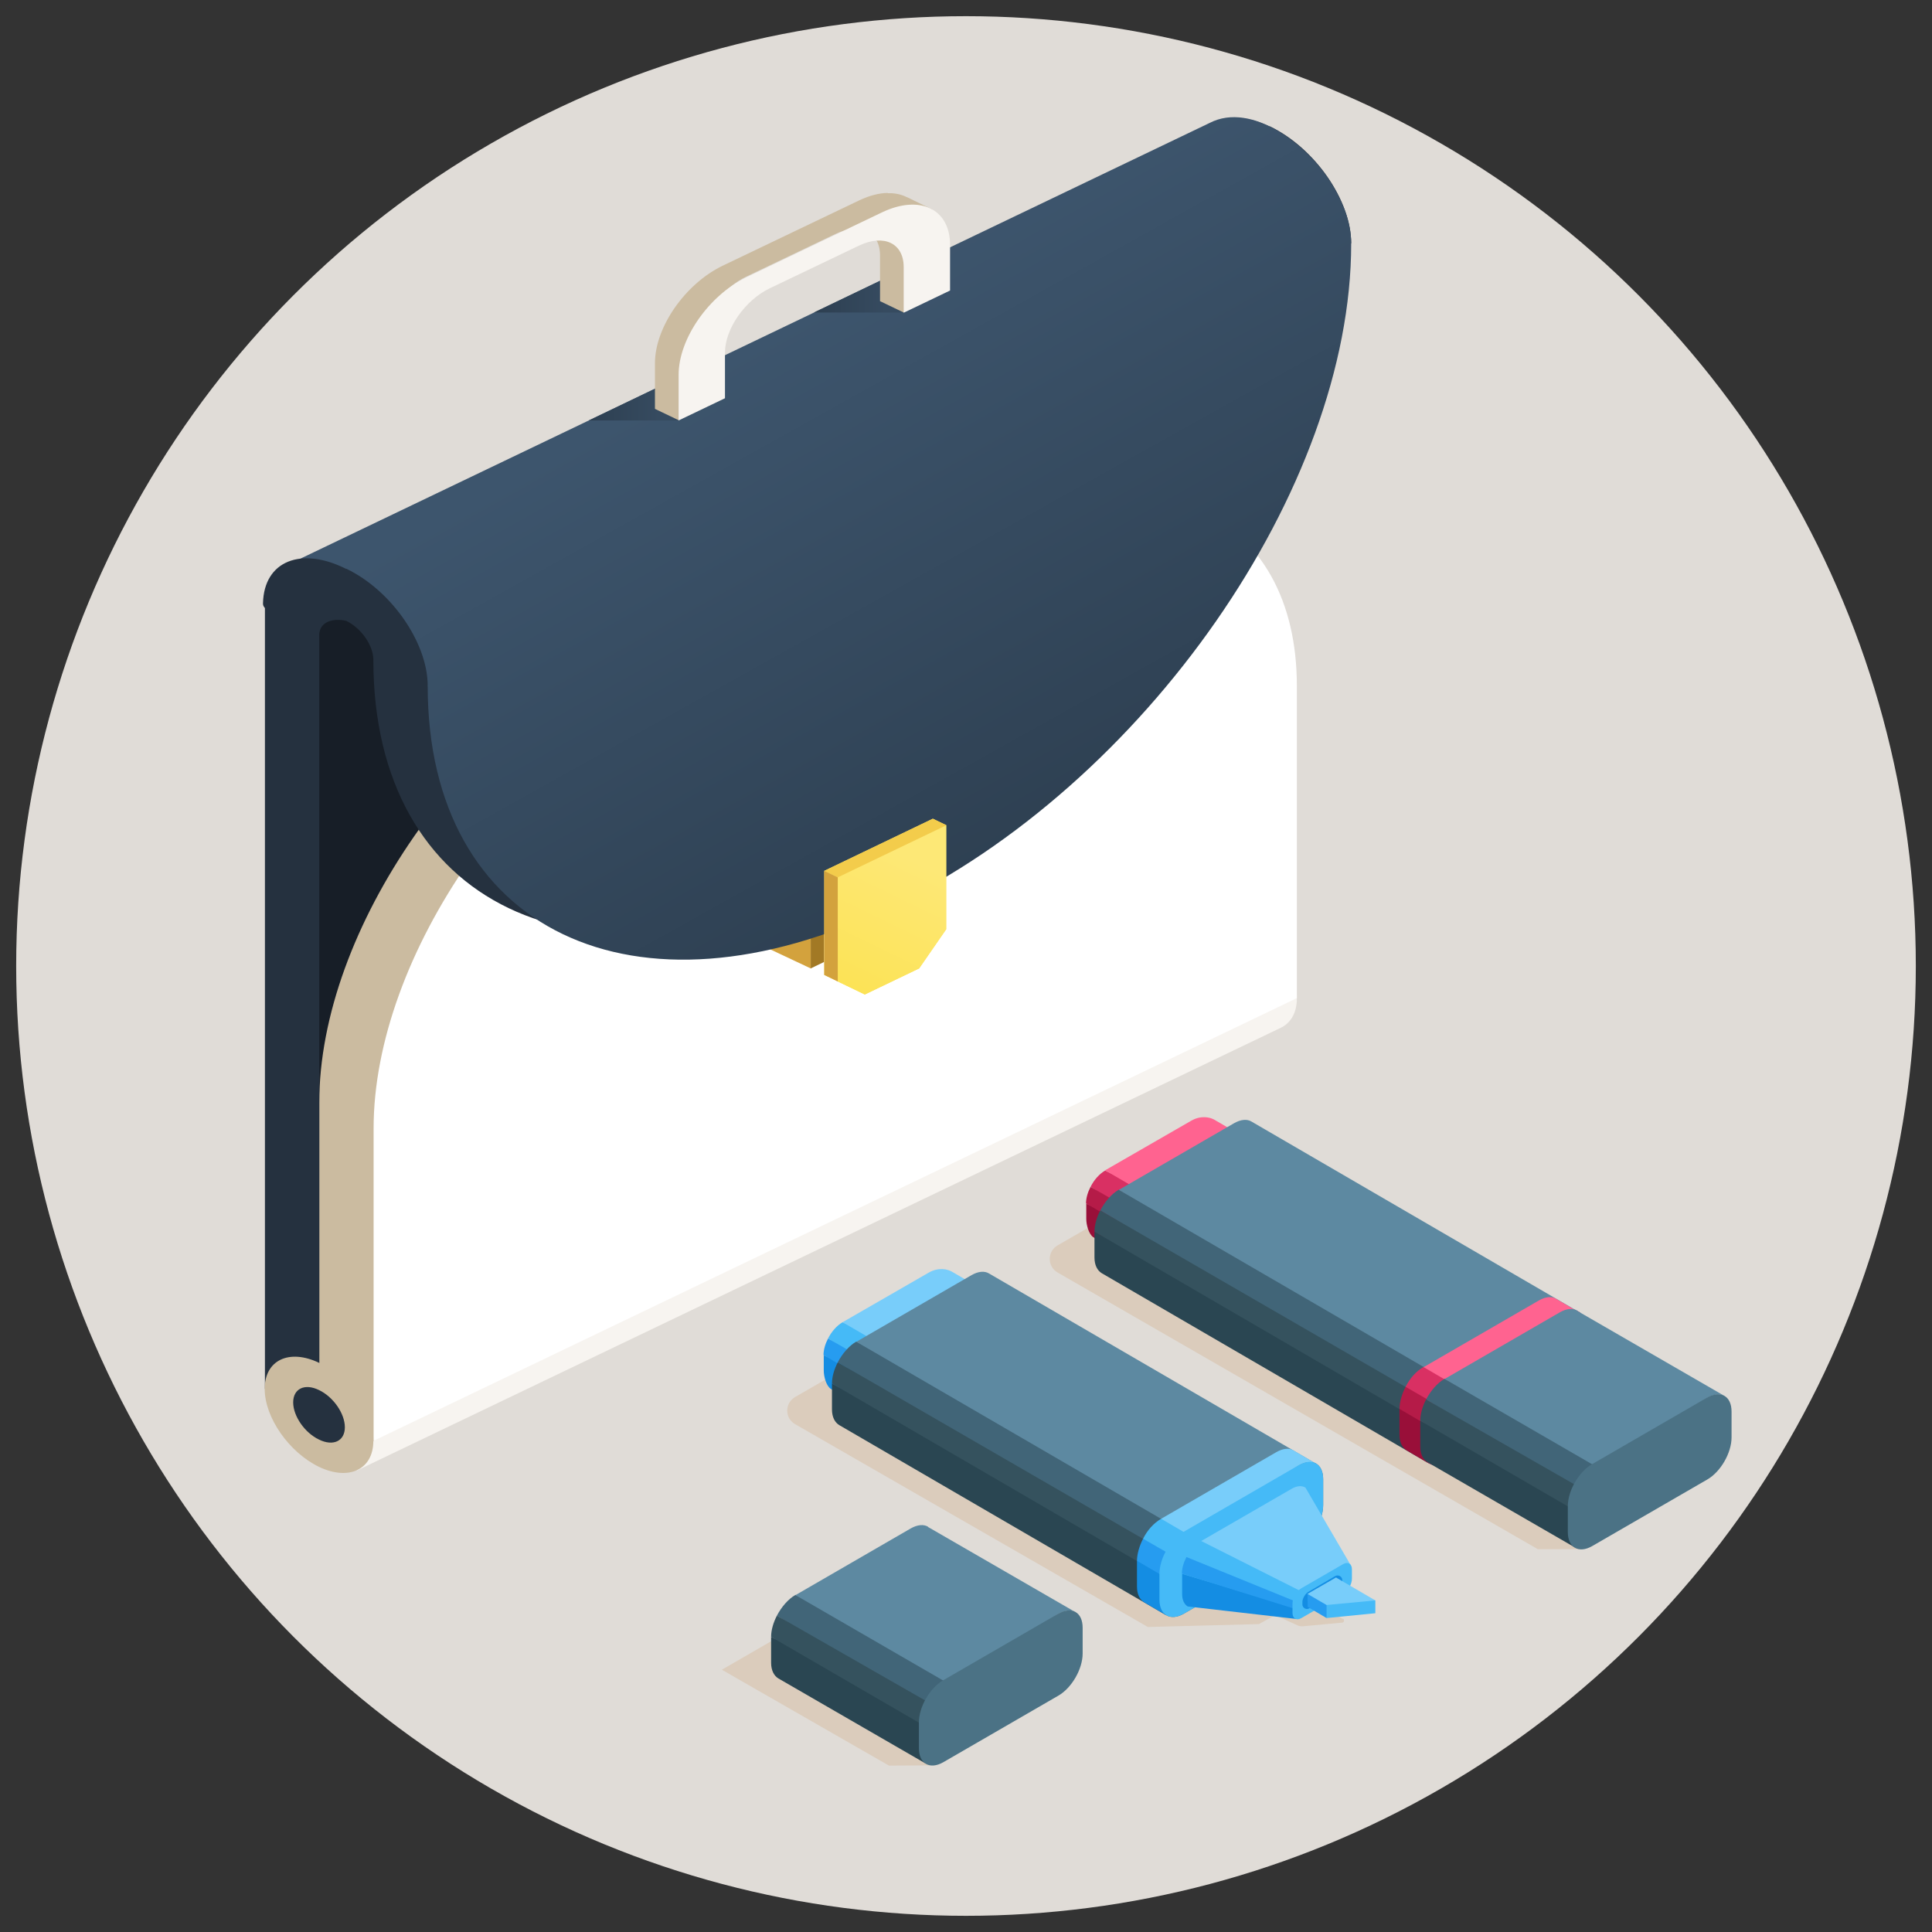 <?xml version="1.0" encoding="UTF-8"?>
<svg xmlns="http://www.w3.org/2000/svg" xmlns:xlink="http://www.w3.org/1999/xlink" viewBox="0 0 80 80">
  <rect x="0" y="0" width="80" height="80" fill="#333333" stroke="none"/>
  <defs>
    <style>
      .cls-1 {
        fill: #a27925;
      }

      .cls-2 {
        fill: url(#linear-gradient-2);
      }

      .cls-3 {
        fill: #4b7285;
      }

      .cls-4 {
        fill: #45baf7;
      }

      .cls-5 {
        fill: #5d89a1;
      }

      .cls-6 {
        fill: #fff;
      }

      .cls-7 {
        fill: #f7f4f0;
      }

      .cls-8 {
        fill: url(#linear-gradient-4);
      }

      .cls-9 {
        fill: url(#linear-gradient-3);
      }

      .cls-10 {
        fill: #d93063;
      }

      .cls-11 {
        fill: url(#linear-gradient-5);
      }

      .cls-12 {
        fill: #e0dcd7;
      }

      .cls-13 {
        fill: #ff6390;
      }

      .cls-14 {
        isolation: isolate;
      }

      .cls-15 {
        fill: #148de3;
      }

      .cls-16 {
        fill: #cbbba0;
      }

      .cls-17 {
        fill: #990f39;
      }

      .cls-18 {
        fill: #b51b48;
      }

      .cls-19 {
        fill: #d3a23d;
      }

      .cls-20 {
        fill: #2a4652;
      }

      .cls-21 {
        fill: #33475a;
      }

      .cls-22 {
        fill: #269cf0;
      }

      .cls-23 {
        fill: #dbccbc;
      }

      .cls-24 {
        fill: #25313f;
      }

      .cls-25 {
        fill: url(#linear-gradient);
      }

      .cls-26 {
        fill: #416578;
      }

      .cls-27 {
        fill: #171e27;
      }

      .cls-28 {
        fill: #78cdfa;
      }

      .cls-29 {
        fill: #f3cc4b;
      }

      .cls-30 {
        fill: #35525e;
      }
    </style>
    <linearGradient id="linear-gradient" x1="1343.09" y1="3091.05" x2="1355.27" y2="3069.23" gradientTransform="translate(-1231.49 2919.93) scale(.94 -.94)" gradientUnits="userSpaceOnUse">
      <stop offset="0" stop-color="#3d556d"/>
      <stop offset="1" stop-color="#2e4052"/>
    </linearGradient>
    <linearGradient id="linear-gradient-2" x1="1397.86" y1="2854.44" x2="1401.43" y2="2861.81" gradientTransform="translate(-1279.85 2725.62) scale(.94 -.94)" gradientUnits="userSpaceOnUse">
      <stop offset="0" stop-color="#fce14c"/>
      <stop offset="1" stop-color="#fde876"/>
    </linearGradient>
    <linearGradient id="linear-gradient-3" x1="1398.16" y1="2854.3" x2="1401.75" y2="2861.7" xlink:href="#linear-gradient-2"/>
    <linearGradient id="linear-gradient-4" x1="1335.18" y1="2886.59" x2="1339.14" y2="2886.59" gradientTransform="translate(-1231.49 2731.82) scale(.94 -.94)" gradientUnits="userSpaceOnUse">
      <stop offset="0" stop-color="#2b3c4d"/>
      <stop offset="1" stop-color="#364b60"/>
    </linearGradient>
    <linearGradient id="linear-gradient-5" x1="1263.01" y1="2843.95" x2="1266.97" y2="2843.95" gradientTransform="translate(-1154.29 2687.24) scale(.94 -.94)" xlink:href="#linear-gradient-4"/>
  </defs>
  <g id="Capa_2" data-name="Capa 2">
    <circle class="cls-12" cx="40" cy="40" r="39.33"/>
  </g>
  <g id="Capa_1" data-name="Capa 1">
    <g id="g59223">
      <path id="path47991" class="cls-21" d="M26.68,16.95l1.47.7,2.36-1.14-1.53-.73-2.3,1.18Z"/>
      <path id="path32682" class="cls-27" d="M51.45,14.4L17.71,30.56v-6.56l-2.25.12v.95l-2.25.12v33.38l38.24-18.32V14.4Z"/>
      <path id="path30509" class="cls-24" d="M52.57,5.24c-1.84-.87-3.33-.12-3.37,1.62v32.33l2.25,1.08V7.93h0c-.44-.63-.67-1.2-.23-1.41.44-.21,1.15.13,1.59.76l-.23.11c.62.3,1.12,1.02,1.12,1.61h0s2.25,1.08,2.25,1.08c0-1.79-1.51-3.96-3.37-4.85h0Z"/>
      <path id="circle43519" class="cls-7" d="M50.43,37.85c-.75,0-1.23.52-1.23,1.33,0,.31.07.64.2.98L12.09,58.05l2.69,2.84,38.23-18.32h0c.44-.2.69-.64.69-1.22,0-1.19-1.01-2.64-2.25-3.23h0c-.35-.17-.7-.26-1.02-.25h0Z"/>
      <path id="path36997" class="cls-16" d="M44.11,19.33c-1.84-.02-3.93.47-6.15,1.54l-11.25,5.39c-7.48,3.58-13.49,12.23-13.49,19.4v12.93h0s0,0,0,0l2.25,1.08,2.75-3.47,8.5-4.07,11.25-5.39,13.49-6.47v-12.93c0-5.04-2.98-7.96-7.34-8Z"/>
      <path id="path34843" class="cls-6" d="M28.96,27.33c-7.48,3.58-13.49,12.23-13.49,19.4v12.93l13.49-6.47,11.25-5.39,13.49-6.47v-12.93c0-7.16-6.02-10.05-13.49-6.47l-11.25,5.39Z"/>
      <g id="g54674">
        <path id="path17624" class="cls-19" d="M33.57,38.48v1.62l-2.87-1.35,2.87-.27Z"/>
        <path id="path17632" class="cls-1" d="M33.57,40.1l.56-.27v-1.62l-.56.27v1.62Z"/>
      </g>
      <path id="path30511" class="cls-24" d="M15.46,27.33c0,10.12,8.56,14.22,19.12,9.16h0c10.56-5.05,19.13-17.34,19.13-27.46,0-.01,0-.02-.02-.02L15.46,27.33Z"/>
      <path id="path19801" class="cls-25" d="M50.09,5.09L11.86,23.41l2.99,1.46,2.86,3.54c0,10.12,8.56,14.22,19.12,9.16,10.56-5.06,19.12-17.36,19.12-27.48h0c0-.91-.36-1.73-.76-2.4-.98-1.68-3.36-3.5-5.1-2.6h0Z"/>
      <g id="g54679">
        <path id="path59190" class="cls-2" d="M38.63,33.9l-4.5,2.16v4.31l.56.27,1.12.54,2.25-1.08,1.12-1.62v-4.31l-.56-.27Z"/>
        <path id="path17626" class="cls-9" d="M39.19,34.17l-4.5,2.16v4.31l1.12.54,2.25-1.08,1.12-1.62v-4.31Z"/>
        <path id="path17628" class="cls-29" d="M39.19,34.17l-.56-.27-4.5,2.16.56.27,4.5-2.16Z"/>
        <path id="path17630" class="cls-19" d="M34.13,36.06v4.31l.56.27v-4.31l-.56-.27Z"/>
      </g>
      <path id="path28373" class="cls-24" d="M14.34,23.56c-1.86-.94-3.41-.34-3.45,1.42,0,.05,0,.11.08.2v32.33l2.25,1.08V26.25h0c.04-.51.58-.67,1.12-.54.62.3,1.12,1.02,1.12,1.61h0s2.25,1.08,2.25,1.08c0-1.79-1.51-3.96-3.37-4.85h0Z"/>
      <path id="circle41343" class="cls-16" d="M13.21,56.43c1.24.6,2.25,2.04,2.25,3.23s-1.01,1.67-2.25,1.08c-1.24-.6-2.25-2.04-2.25-3.23s1.01-1.67,2.25-1.08Z"/>
      <path id="ellipse43540" class="cls-24" d="M13.21,57.56c.59.28,1.07.97,1.07,1.54s-.48.8-1.07.51c-.59-.28-1.07-.97-1.07-1.54s.48-.8,1.07-.51Z"/>
      <path id="path47977" class="cls-8" d="M28.1,17.41h-3.72l3.02-1.45h.7v1.45Z"/>
      <path id="path47987" class="cls-11" d="M37.42,12.94h-3.72l3.02-1.45h.7v1.45Z"/>
      <g id="g47969">
        <path id="path47948" class="cls-16" d="M36.77,7.99c-.37,0-.78.11-1.22.32l-5.62,2.69c-1.56.75-2.81,2.55-2.81,4.04v1.89l.98.47,1.39-1.99-.38-1.81c.22-.85.93-1.73,1.78-2.14l3.7-1.77c1.03-.49,1.85-.1,1.85.89v1.89l.98.47.93-1.39v-1.89c0-.29-.05-.54-.13-.76l.4-.22-1.07-.52s0,0-.01,0l-.04-.02h0c-.22-.1-.47-.15-.74-.14h0Z"/>
        <path id="path45756" class="cls-7" d="M30.91,11.48c-1.56.75-2.81,2.55-2.81,4.04v1.89l1.92-.92v-1.89c0-.98.83-2.17,1.85-2.66l3.7-1.77c1.03-.49,1.85-.1,1.85.89v1.89l1.92-.92v-1.89c0-1.49-1.25-2.09-2.81-1.35l-5.62,2.69Z"/>
      </g>
    </g>
    <g id="img">
      <path class="cls-23" d="M55.61,67.04l-1.52-.86,1.82-1.02-17.82-10.29-5.17,2.98c-.43.25-.43.87,0,1.12l14.61,8.4,4.6-.12.67-.37.92.42c.07.03.16.05.24.04l1.61-.15c.09,0,.11-.12.04-.17Z"/>
      <polygon class="cls-23" points="36.81 73.11 29.89 69.14 36.55 65.29 38.57 73.1 36.81 73.11"/>
      <g>
        <path class="cls-15" d="M37.5,57.6l-3.39-1.48v.63c0,.25.1.63.29.76l3.08,1.79c-.14-.08.03-1.69.03-1.69Z"/>
        <g>
          <path class="cls-4" d="M38.68,56.58l-3.79-1.83c-.24.14-.46.39-.6.67l3.38,2.23c.14-.27.78-.94,1.01-1.07Z"/>
          <path class="cls-22" d="M34.29,55.42c-.12.23-.19.47-.19.69l3.33,1.95c0-.23.08-.49.2-.72l-3.35-1.92Z"/>
        </g>
        <path class="cls-28" d="M39.38,52.64c-.14-.08-.52-.18-.93.06l-3.56,2.05,3.35,1.95,3.53-2.29c.22-.13.42-.14.56-.06l-2.96-1.72Z"/>
      </g>
      <g>
        <path class="cls-20" d="M48.33,64.73l-13.88-7.44v1.07c0,.32.12.54.3.65l13.55,7.88c-.18-.11.03-2.16.03-2.16Z"/>
        <g>
          <path class="cls-26" d="M49.84,63.43l-14.38-7.88c-.31.18-.58.5-.77.86l13.86,8.39c.18-.34.99-1.2,1.29-1.37Z"/>
          <path class="cls-30" d="M34.69,56.41c-.15.29-.24.6-.24.88l13.8,8.03c0-.3.1-.63.26-.92l-13.82-7.99Z"/>
        </g>
        <path class="cls-5" d="M40.95,52.73c-.18-.11-.44-.09-.72.07l-4.77,2.76,13.82,8.03,4.5-2.91c.28-.16.53-.18.72-.07l-13.55-7.88Z"/>
        <path class="cls-3" d="M53.78,60.67c.56-.32,1.01-.06,1.01.58v1.07c0,.64-.45,1.42-1,1.74l-4.77,2.76c-.56.32-1.01.06-1.01-.58v-1.07c0-.64.45-1.42,1-1.74l4.77-2.76Z"/>
      </g>
      <g>
        <path class="cls-15" d="M48.33,64.73l-1.25-.1v1.07c0,.32.12.54.3.65l.92.54c-.18-.11.03-2.16.03-2.16Z"/>
        <g>
          <path class="cls-4" d="M49.84,63.43l-1.76-.54c-.31.18-.57.47-.75.83l1.22,1.08c.18-.34.99-1.2,1.29-1.37Z"/>
          <path class="cls-22" d="M47.33,63.72c-.15.29-.25.63-.25.91l1.18.69c0-.3.1-.63.26-.92l-1.18-.68Z"/>
        </g>
        <path class="cls-28" d="M53.57,60.06c-.18-.11-.44-.09-.72.07l-4.77,2.76,1.2.7,4.5-2.91c.28-.16.53-.18.72-.07l-.92-.54Z"/>
        <path class="cls-4" d="M53.78,60.67c.56-.32,1.01-.06,1.01.58v1.07c0,.64-.45,1.42-1,1.74l-4.77,2.76c-.56.32-1.01.06-1.01-.58v-1.07c0-.64.45-1.42,1-1.74l4.77-2.76Z"/>
      </g>
      <g>
        <path class="cls-20" d="M38.37,70.88l-6.44-3.1v1.07c0,.32.12.54.3.65l6.11,3.53c-.18-.11.03-2.16.03-2.16Z"/>
        <g>
          <path class="cls-26" d="M39.88,69.58l-6.94-3.54c-.31.18-.58.5-.77.86l6.42,4.05c.18-.34.99-1.2,1.29-1.37Z"/>
          <path class="cls-30" d="M32.17,66.9c-.15.29-.24.6-.24.88l6.36,3.69c0-.3.1-.63.26-.92l-6.38-3.65Z"/>
        </g>
        <path class="cls-5" d="M38.43,63.22c-.18-.11-.44-.09-.72.07l-4.77,2.76,6.38,3.69,4.5-2.91c.28-.16.53-.18.72-.07l-6.11-3.53Z"/>
        <path class="cls-3" d="M43.82,66.82c.56-.32,1.01-.06,1.01.58v1.07c0,.64-.45,1.42-1,1.74l-4.77,2.76c-.56.32-1.01.06-1.01-.58v-1.07c0-.64.45-1.42,1-1.74l4.77-2.76Z"/>
      </g>
      <g>
        <path class="cls-15" d="M53.65,66.58l-4.7-1.41v.84c0,.25.09.42.23.51l4.52.52c-.14-.08-.05-.46-.05-.46Z"/>
        <g>
          <path class="cls-4" d="M54.06,65.83l-4.32-2.03c-.24.14-.46.39-.6.67l4.59,1.93c.14-.27.17-.43.34-.58Z"/>
          <path class="cls-22" d="M49.13,64.47c-.12.23-.19.47-.19.69l4.71,1.47c0-.05.05-.24.06-.29l-4.59-1.87Z"/>
        </g>
        <path class="cls-28" d="M54.04,61.59c-.14-.08-.34-.07-.56.06l-3.74,2.16,4.13,2.08s1.91-1.16,2.06-1.08l-1.88-3.22Z"/>
        <path class="cls-4" d="M55.61,64.77c.2-.12.37-.02.37.21v.39c0,.23-.16.51-.36.63l-1.73,1c-.2.12-.37.02-.37-.21v-.39c0-.23.16-.51.36-.63l1.73-1Z"/>
        <path class="cls-15" d="M53.93,66.33c0-.14.12-.34.24-.41l1.12-.66c.13-.07.29.02.29.17v.1c0,.14-.12.34-.24.41l-1.13.66c-.12.07-.28-.02-.28-.16v-.11Z"/>
      </g>
      <g class="cls-14">
        <polygon class="cls-4" points="56.95 66.27 56.95 66.8 54.93 67 54.65 65.96 56.95 66.27"/>
        <polygon class="cls-22" points="54.93 67 54.15 66.54 54.14 66 54.93 66.32 54.93 67"/>
        <polygon class="cls-28" points="54.93 66.46 54.14 66 55.32 65.32 56.95 66.27 54.93 66.46"/>
      </g>
    </g>
    <g id="img-2" data-name="img">
      <path class="cls-23" d="M66.78,58.88l-17.82-10.29-5.17,2.98c-.43.25-.43.87,0,1.12l19.89,11.46h1.76s1.34-5.28,1.34-5.28Z"/>
      <g>
        <path class="cls-17" d="M48.37,51.32l-3.39-1.48v.63c0,.25.1.63.29.76l3.08,1.79c-.14-.08.03-1.69.03-1.69Z"/>
        <g>
          <path class="cls-10" d="M49.55,50.3l-3.79-1.83c-.24.14-.46.39-.6.67l3.38,2.23c.14-.27.78-.94,1.01-1.07Z"/>
          <path class="cls-18" d="M45.16,49.14c-.12.23-.19.47-.19.69l3.33,1.95c0-.23.08-.49.2-.72l-3.35-1.92Z"/>
        </g>
        <path class="cls-13" d="M50.25,46.35c-.14-.08-.52-.18-.93.06l-3.56,2.05,3.35,1.95,3.53-2.29c.22-.13.42-.14.56-.06l-2.96-1.72Z"/>
      </g>
      <g>
        <path class="cls-20" d="M59.2,58.44l-13.88-7.44v1.07c0,.32.12.54.3.65l13.55,7.88c-.18-.11.03-2.16.03-2.16Z"/>
        <g>
          <path class="cls-26" d="M60.71,57.14l-14.38-7.88c-.31.18-.58.5-.77.86l13.86,8.39c.18-.34.99-1.2,1.29-1.37Z"/>
          <path class="cls-30" d="M45.56,50.12c-.15.29-.24.6-.24.88l13.8,8.03c0-.3.1-.63.26-.92l-13.82-7.99Z"/>
        </g>
        <path class="cls-5" d="M51.82,46.44c-.18-.11-.44-.09-.72.07l-4.77,2.76,13.82,8.03,4.5-2.91c.28-.16.53-.18.72-.07l-13.55-7.88Z"/>
        <path class="cls-3" d="M64.65,54.38c.56-.32,1.01-.06,1.01.58v1.07c0,.64-.45,1.42-1,1.74l-4.77,2.76c-.56.32-1.01.06-1.01-.58v-1.07c0-.64.45-1.42,1-1.74l4.77-2.76Z"/>
      </g>
      <g>
        <path class="cls-17" d="M59.2,58.44l-1.25-.1v1.07c0,.32.12.54.3.65l.92.54c-.18-.11.03-2.16.03-2.16Z"/>
        <g>
          <path class="cls-10" d="M60.71,57.14l-1.76-.54c-.31.18-.57.47-.75.83l1.22,1.08c.18-.34.99-1.2,1.29-1.37Z"/>
          <path class="cls-18" d="M58.2,57.43c-.15.29-.25.63-.25.91l1.18.69c0-.3.1-.63.26-.92l-1.18-.68Z"/>
        </g>
        <path class="cls-13" d="M64.44,53.78c-.18-.11-.44-.09-.72.07l-4.77,2.76,1.2.7,4.5-2.91c.28-.16.53-.18.72-.07l-.92-.54Z"/>
        <path class="cls-10" d="M64.65,54.38c.56-.32,1.01-.06,1.01.58v1.07c0,.64-.45,1.42-1,1.74l-4.77,2.76c-.56.32-1.01.06-1.01-.58v-1.07c0-.64.45-1.42,1-1.74l4.77-2.76Z"/>
      </g>
      <g>
        <path class="cls-17" d="M64.52,60.29l-4.7-1.41v.84c0,.25.09.42.23.51l4.52.52c-.14-.08-.05-.46-.05-.46Z"/>
        <g>
          <path class="cls-10" d="M64.93,59.54l-4.32-2.03c-.24.14-.46.39-.6.67l4.59,1.93c.14-.27.17-.43.34-.58Z"/>
          <path class="cls-18" d="M60,58.19c-.12.23-.19.47-.19.69l4.71,1.47c0-.05.05-.24.06-.29l-4.59-1.87Z"/>
        </g>
        <path class="cls-13" d="M64.91,55.3c-.14-.08-.34-.07-.56.06l-3.74,2.16,4.13,2.08s1.91-1.16,2.06-1.08l-1.88-3.22Z"/>
        <path class="cls-10" d="M66.48,58.48c.2-.12.37-.02.37.21v.39c0,.23-.16.51-.36.63l-1.73,1c-.2.12-.37.02-.37-.21v-.39c0-.23.16-.51.36-.63l1.73-1Z"/>
        <path class="cls-17" d="M64.8,60.04c0-.14.12-.34.24-.41l1.12-.66c.13-.07.29.02.29.17v.1c0,.14-.12.34-.24.41l-1.13.66c-.12.07-.28-.02-.28-.16v-.11Z"/>
      </g>
      <g class="cls-14">
        <polygon class="cls-10" points="67.82 59.98 67.82 60.51 65.8 60.71 65.51 59.67 67.82 59.98"/>
        <polygon class="cls-18" points="65.8 60.71 65.01 60.25 65.01 59.72 65.8 60.03 65.8 60.71"/>
        <polygon class="cls-13" points="65.8 60.17 65.01 59.72 66.19 59.03 67.82 59.98 65.8 60.17"/>
      </g>
      <g>
        <path class="cls-20" d="M65.25,61.93l-6.44-3.1v1.07c0,.32.12.54.3.65l6.11,3.53c-.18-.11.03-2.16.03-2.16Z"/>
        <g>
          <path class="cls-26" d="M66.76,60.63l-6.94-3.54c-.31.18-.58.5-.77.86l6.42,4.05c.18-.34.99-1.2,1.29-1.37Z"/>
          <path class="cls-30" d="M59.05,57.95c-.15.29-.24.6-.24.88l6.36,3.69c0-.3.1-.63.26-.92l-6.38-3.65Z"/>
        </g>
        <path class="cls-5" d="M65.31,54.27c-.18-.11-.44-.09-.72.07l-4.77,2.76,6.38,3.69,4.5-2.91c.28-.16.53-.18.72-.07l-6.11-3.53Z"/>
        <path class="cls-3" d="M70.69,57.87c.56-.32,1.01-.06,1.01.58v1.07c0,.64-.45,1.42-1,1.74l-4.77,2.76c-.56.32-1.01.06-1.01-.58v-1.07c0-.64.45-1.42,1-1.74l4.77-2.76Z"/>
      </g>
    </g>
  </g>
</svg>